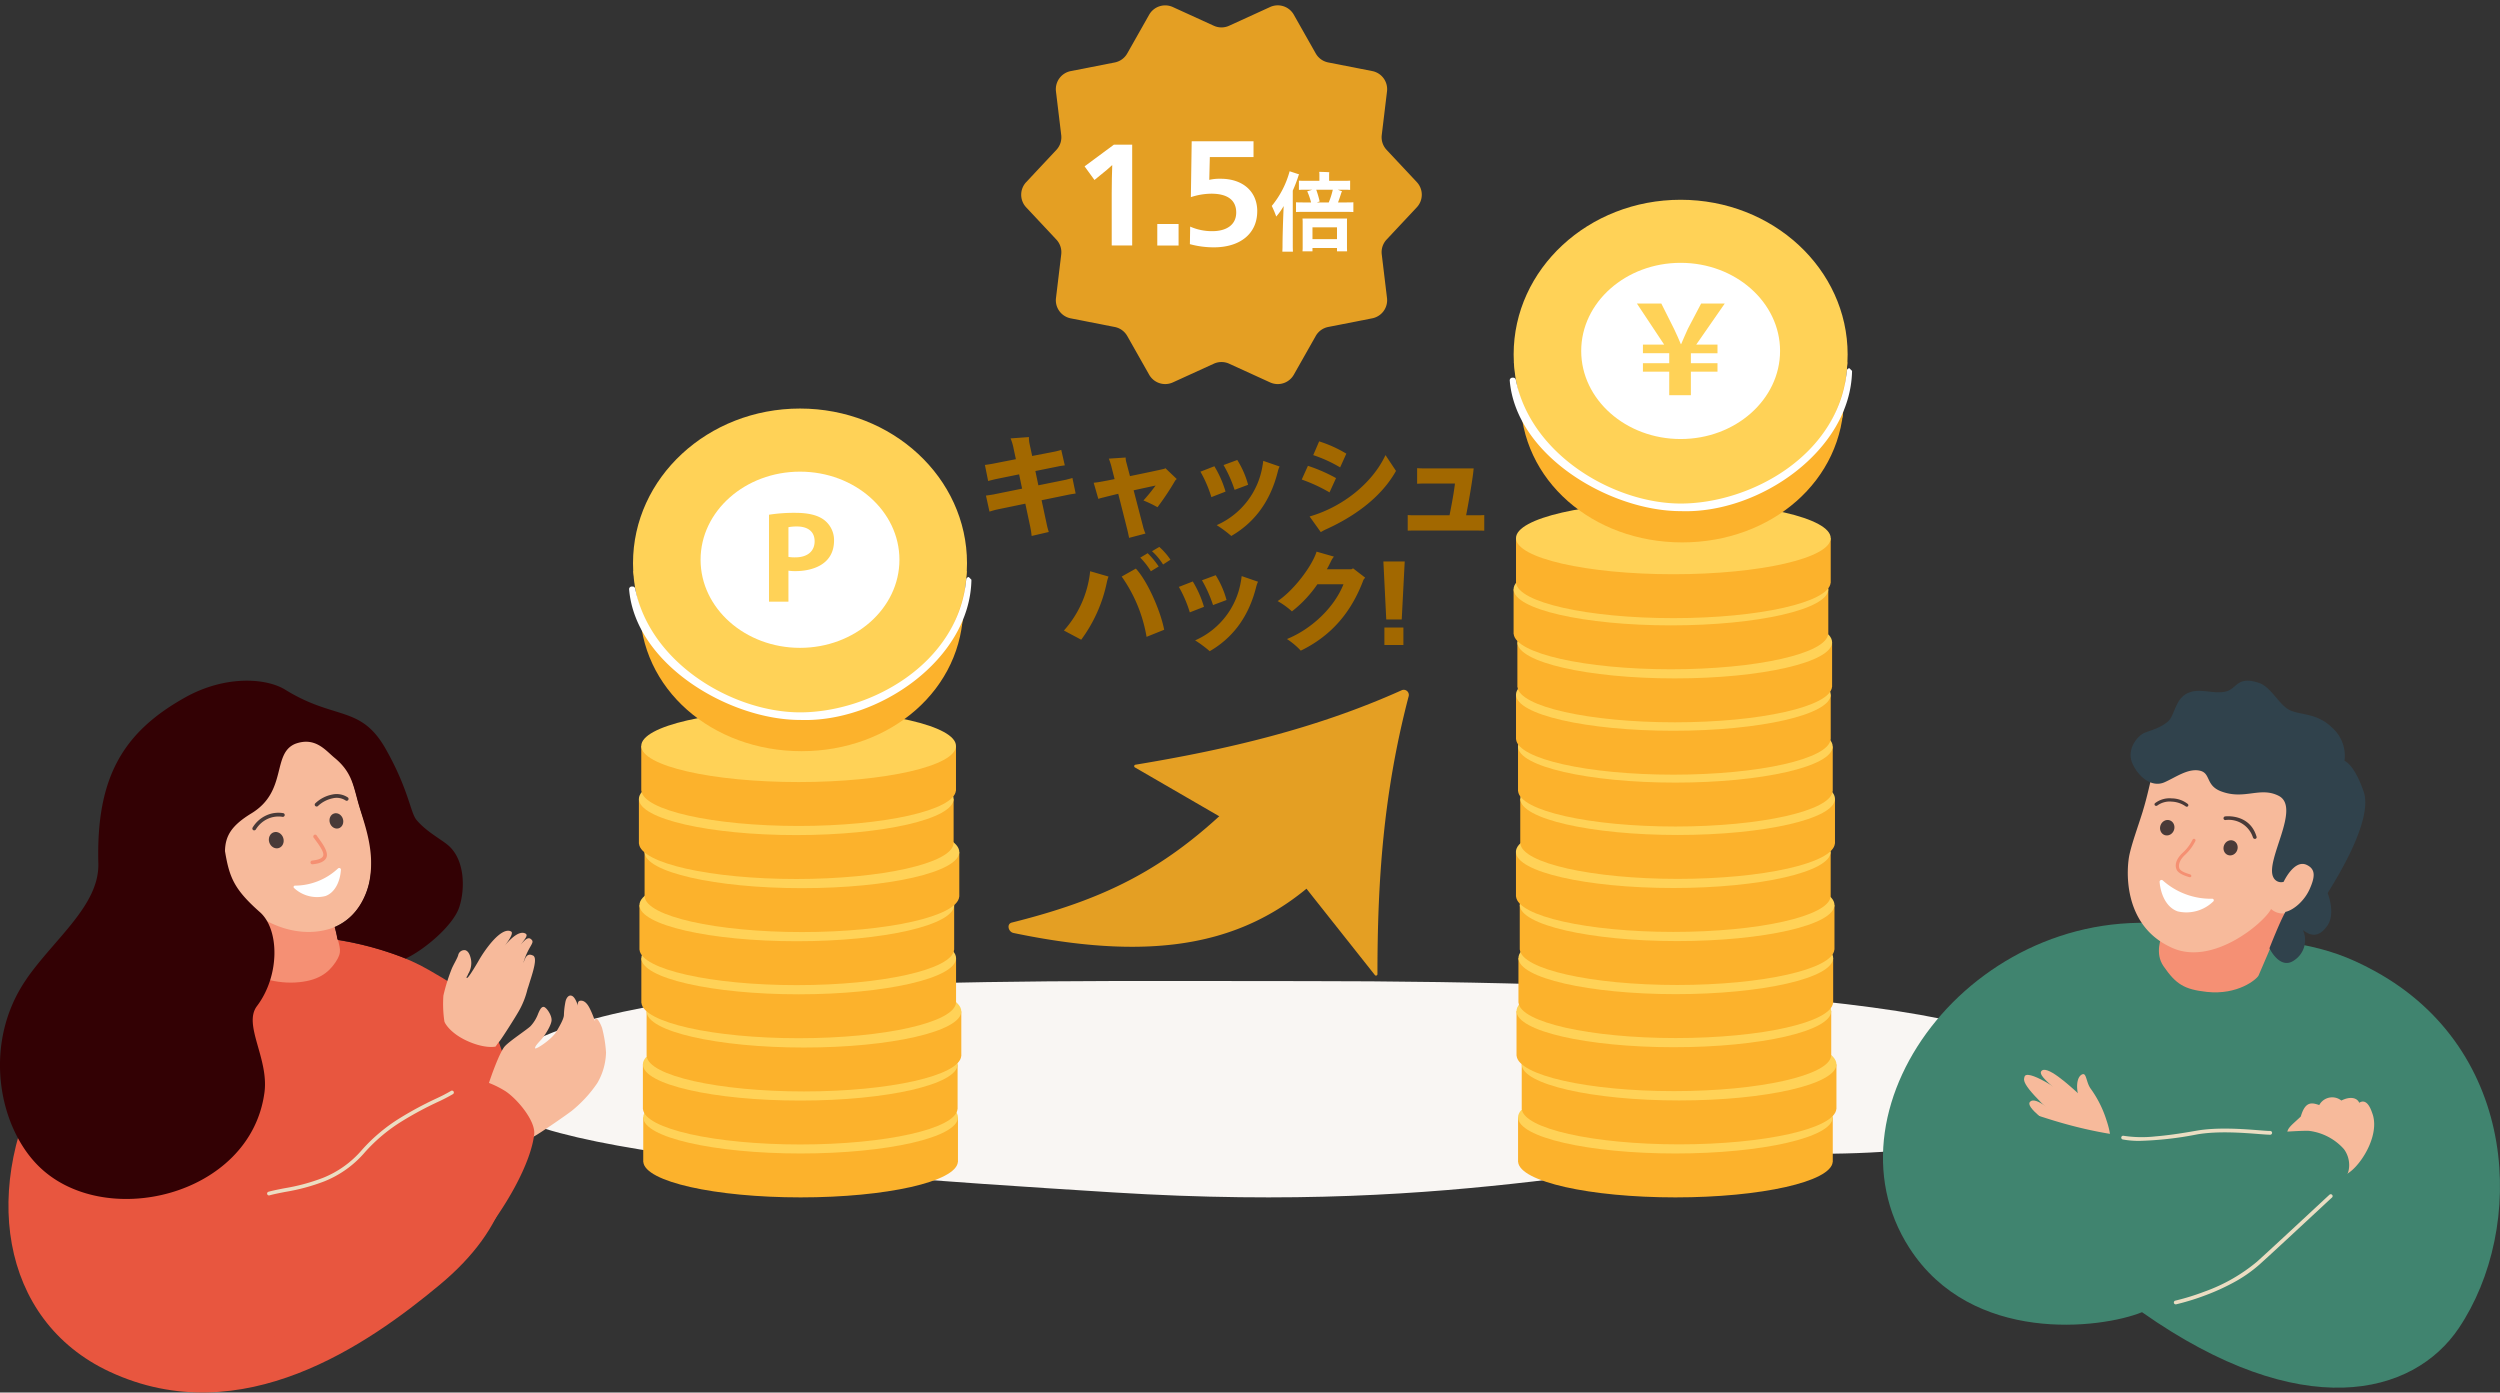 <svg xmlns="http://www.w3.org/2000/svg" width="542.41" height="302.125"><rect width="100%" height="100%" fill="#333333" stroke="none"/><g data-name="グループ 2421"><path data-name="パス 2541" d="M446.564 235.683c-1.931 9.078-21.478 14.644-51.9 14.644-39.945 0-74.78 13.272-153.142 8.382-75.384-4.7-154.313-10.664-132.626-28.52 22.922-18.87 98.846-17.323 174.366-17.323s167.318 3.973 163.3 22.811Z" fill="#f9f6f3"/><g data-name="グループ 1979"><g data-name="グループ 1925"><g data-name="グループ 1917" transform="translate(139.559 234.586)"><path data-name="パス 2542" d="M68.283 7.839v9.69h-.017c-.386 4.258-15.507 7.676-34.124 7.676S.403 21.787.018 17.529H.001v-9.69Z" fill="#fcb22c"/><ellipse data-name="楕円形 178" cx="34.141" cy="7.839" rx="34.141" ry="7.839" fill="#ffd257"/></g><g data-name="グループ 1918" transform="translate(139.482 223.105)"><path data-name="パス 2543" d="M68.283 7.839v9.69h-.017c-.386 4.258-15.507 7.676-34.124 7.676S.403 21.787.018 17.529H.001v-9.69h68.283Z" fill="#fcb22c"/><ellipse data-name="楕円形 179" cx="34.141" cy="7.839" rx="34.141" ry="7.839" fill="#ffd257"/></g><g data-name="グループ 1919" transform="translate(140.288 211.599)"><path data-name="パス 2544" d="M68.283 7.839v9.69h-.017c-.385 4.258-15.507 7.676-34.124 7.676S.403 21.787.018 17.529H0v-9.69h68.283Z" fill="#fcb22c"/><ellipse data-name="楕円形 180" cx="34.141" cy="7.839" rx="34.141" ry="7.839" fill="#ffd257"/></g><g data-name="グループ 1920" transform="translate(139.148 200.05)"><path data-name="パス 2545" d="M68.283 7.839v9.69h-.017c-.385 4.258-15.507 7.677-34.124 7.677S.403 21.788.018 17.529H.001v-9.69Z" fill="#fcb22c"/><ellipse data-name="楕円形 181" cx="34.141" cy="7.839" rx="34.141" ry="7.839" fill="#ffd257"/></g><g data-name="グループ 1921" transform="translate(138.737 188.535)"><path data-name="パス 2546" d="M68.283 7.839v9.69h-.017c-.386 4.258-15.507 7.676-34.124 7.676S.403 21.787.018 17.529H.001v-9.69h68.283Z" fill="#fcb22c"/><ellipse data-name="楕円形 182" cx="34.141" cy="7.839" rx="34.141" ry="7.839" fill="#ffd257"/></g><g data-name="グループ 1922" transform="translate(139.851 177.021)"><path data-name="パス 2547" d="M68.283 7.839v9.69h-.017c-.386 4.258-15.507 7.676-34.124 7.676S.403 21.787.018 17.529H.001v-9.69Z" fill="#fcb22c"/><ellipse data-name="楕円形 183" cx="34.141" cy="7.839" rx="34.141" ry="7.839" fill="#ffd257"/></g><g data-name="グループ 1923" transform="translate(138.617 165.506)"><path data-name="パス 2548" d="M68.283 7.839v9.69h-.017c-.386 4.258-15.507 7.676-34.124 7.676S.403 21.787.018 17.529H.001v-9.69Z" fill="#fcb22c"/><ellipse data-name="楕円形 184" cx="34.141" cy="7.839" rx="34.141" ry="7.839" fill="#ffd257"/></g><g data-name="グループ 1924" transform="translate(139.131 154)"><path data-name="パス 2549" d="M68.283 7.839v9.69h-.017c-.386 4.258-15.507 7.676-34.124 7.676S.403 21.787.018 17.529H.001v-9.69Z" fill="#fcb22c"/><ellipse data-name="楕円形 185" cx="34.141" cy="7.839" rx="34.141" ry="7.839" fill="#ffd257"/></g></g><g data-name="グループ 1940"><g data-name="グループ 1939" transform="translate(136.491 88.639)"><path data-name="パス 2562" d="M72.508 42.957c0 17.957-15.713 31.383-35.092 31.383S2.324 60.915 2.324 42.957s15.713-32.5 35.092-32.5 35.092 14.551 35.092 32.5Z" fill="#fcb22c"/><path data-name="パス 2563" d="M73.262 35.281H.901l1.722 11.977h69.576Z" fill="#fcb22c"/><ellipse data-name="楕円形 198" cx="36.232" cy="33.559" rx="36.232" ry="33.559" transform="translate(.85)" fill="#ffd257"/><path data-name="パス 2564" d="M37.082 51.921c-11.892 0-21.573-8.576-21.573-19.114s9.673-19.114 21.573-19.114 21.573 8.576 21.573 19.114-9.673 19.114-21.573 19.114Z" fill="#fff"/><path data-name="パス 2565" d="M74.273 37.157c-.3 17.212-20.151 31.04-37.191 30.406-15.233 0-35.7-11.943-37.08-28.333a.574.574 0 0 1 .574-.617h.189a.568.568 0 0 1 .557.454c3.316 16.432 21.436 26.85 35.769 26.85 15.07 0 34.278-10.367 36.052-28.829a.569.569 0 0 1 .565-.523l.574.583Z" fill="#fff"/></g><path data-name="パス 2566" d="M166.847 111.677a35 35 0 0 1 5.706-.411c2.784 0 4.875.488 6.28 1.568a5.492 5.492 0 0 1 2.125 4.429c0 5.44-5.046 6.648-8.345 6.648a9.079 9.079 0 0 1-1.551-.1v6.725h-4.215v-18.87Zm4.215 9.15a7.933 7.933 0 0 0 1.491.1c2.639 0 4.19-1.337 4.19-3.478s-1.491-3.221-3.847-3.221a9.239 9.239 0 0 0-1.833.154Z" fill="#ffd257"/></g></g><g data-name="グループ 1980"><g data-name="グループ 1938"><g data-name="グループ 1926" transform="translate(329.362 234.586)"><path data-name="パス 2550" d="M68.283 7.839v9.69h-.017c-.386 4.258-15.507 7.676-34.124 7.676S.403 21.787.018 17.529H.001v-9.69Z" fill="#fcb22c"/><ellipse data-name="楕円形 186" cx="34.141" cy="7.839" rx="34.141" ry="7.839" fill="#ffd257"/></g><g data-name="グループ 1927" transform="translate(330.159 223.08)"><path data-name="パス 2551" d="M68.283 7.839v9.69h-.017c-.386 4.258-15.507 7.676-34.124 7.676S.403 21.787.018 17.529H.001v-9.69Z" fill="#fcb22c"/><ellipse data-name="楕円形 187" cx="34.141" cy="7.839" rx="34.141" ry="7.839" fill="#ffd257"/></g><g data-name="グループ 1928" transform="translate(329.028 211.531)"><path data-name="パス 2552" d="M68.283 7.839v9.69h-.017c-.385 4.258-15.507 7.676-34.124 7.676S.403 21.787.018 17.529H.001v-9.69Z" fill="#fcb22c"/><ellipse data-name="楕円形 188" cx="34.141" cy="7.839" rx="34.141" ry="7.839" fill="#ffd257"/></g><g data-name="グループ 1929" transform="translate(329.448 200.016)"><path data-name="パス 2553" d="M68.283 7.839v9.69h-.017c-.386 4.258-15.507 7.676-34.124 7.676S.403 21.787.018 17.529H.001v-9.69h68.283Z" fill="#fcb22c"/><ellipse data-name="楕円形 189" cx="34.141" cy="7.839" rx="34.141" ry="7.839" fill="#ffd257"/></g><g data-name="グループ 1930" transform="translate(329.731 188.502)"><path data-name="パス 2554" d="M68.283 7.839v9.69h-.017c-.385 4.258-15.507 7.676-34.124 7.676S.403 21.787.018 17.529H.001v-9.69Z" fill="#fcb22c"/><ellipse data-name="楕円形 190" cx="34.141" cy="7.839" rx="34.141" ry="7.839" fill="#ffd257"/></g><g data-name="グループ 1931" transform="translate(328.9 176.987)"><path data-name="パス 2555" d="M68.292 7.839v9.69h-.017c-.386 4.258-15.507 7.676-34.124 7.676S.412 21.787.027 17.529H.01v-9.69h68.283Z" fill="#fcb22c"/><ellipse data-name="楕円形 191" cx="34.141" cy="7.839" rx="34.141" ry="7.839" fill="#ffd257"/></g><g data-name="グループ 1932" transform="translate(329.842 165.481)"><path data-name="パス 2556" d="M68.283 7.839v9.69h-.017c-.386 4.258-15.507 7.676-34.124 7.676S.403 21.787.018 17.529H.001v-9.69Z" fill="#fcb22c"/><ellipse data-name="楕円形 192" cx="34.141" cy="7.839" rx="34.141" ry="7.839" fill="#ffd257"/></g><g data-name="グループ 1933" transform="translate(329.345 154.12)"><path data-name="パス 2557" d="M68.292 7.839v9.69h-.017c-.386 4.258-15.507 7.676-34.124 7.676S.412 21.787.027 17.529H.01v-9.69Z" fill="#fcb22c"/><ellipse data-name="楕円形 193" cx="34.141" cy="7.839" rx="34.141" ry="7.839" fill="#ffd257"/></g><g data-name="グループ 1934" transform="translate(328.917 142.871)"><path data-name="パス 2558" d="M68.283 7.839v9.69h-.017c-.386 4.258-15.507 7.676-34.124 7.676S.403 21.787.018 17.529H.001v-9.69Z" fill="#fcb22c"/><ellipse data-name="楕円形 194" cx="34.141" cy="7.839" rx="34.141" ry="7.839" fill="#ffd257"/></g><g data-name="グループ 1935" transform="translate(329.216 131.511)"><path data-name="パス 2559" d="M68.283 7.839v9.69h-.017c-.385 4.258-15.507 7.676-34.124 7.676S.403 21.787.018 17.529H.001v-9.69h68.283Z" fill="#fcb22c"/><ellipse data-name="楕円形 195" cx="34.141" cy="7.839" rx="34.141" ry="7.839" fill="#ffd257"/></g><g data-name="グループ 1936" transform="translate(328.394 120.005)"><path data-name="パス 2560" d="M68.283 7.839v9.69h-.017c-.386 4.258-15.507 7.676-34.124 7.676S.403 21.787.018 17.529H.001v-9.69Z" fill="#fcb22c"/><ellipse data-name="楕円形 196" cx="34.141" cy="7.839" rx="34.141" ry="7.839" fill="#ffd257"/></g><g data-name="グループ 1937" transform="translate(328.917 108.91)"><path data-name="パス 2561" d="M68.283 7.839v9.69h-.017c-.386 4.258-15.507 7.676-34.124 7.676S.403 21.787.018 17.529H.001v-9.69Z" fill="#fcb22c"/><ellipse data-name="楕円形 197" cx="34.141" cy="7.839" rx="34.141" ry="7.839" fill="#ffd257"/></g></g><g data-name="グループ 1942"><g data-name="グループ 1941" transform="translate(327.556 43.343)"><path data-name="パス 2567" d="M72.504 42.957c0 17.957-15.713 31.383-35.092 31.383S2.324 60.912 2.324 42.957s15.713-32.5 35.092-32.5 35.088 14.555 35.088 32.5Z" fill="#fcb22c"/><path data-name="パス 2568" d="M73.262 35.281H.901l1.722 11.977h69.576Z" fill="#fcb22c"/><ellipse data-name="楕円形 199" cx="36.232" cy="33.559" rx="36.232" ry="33.559" transform="translate(.85)" fill="#ffd257"/><path data-name="パス 2569" d="M37.082 51.91c-11.892 0-21.573-8.576-21.573-19.114s9.673-19.114 21.573-19.114 21.573 8.576 21.573 19.114S48.982 51.91 37.082 51.91Z" fill="#fff"/><path data-name="パス 2570" d="M74.273 37.147c-.3 17.212-20.151 31.04-37.191 30.406-15.233 0-35.7-11.943-37.08-28.333a.574.574 0 0 1 .574-.617h.188a.568.568 0 0 1 .557.454c3.316 16.432 21.436 26.85 35.769 26.85 15.07 0 34.278-10.367 36.052-28.829a.569.569 0 0 1 .565-.523l.574.583Z" fill="#fff"/></g><path data-name="パス 2571" d="M366.874 85.738h-4.712v-5.1h-5.706v-1.842h5.706v-2.158h-5.706v-1.87h4.609l-5.912-8.91h5.295l2.767 5.517c.583 1.182 1.062 2.339 1.465 3.29h.069c.411-.891.891-2.159 1.465-3.341l2.87-5.466h5.123l-6.186 8.91h4.613v1.87h-5.774v2.159h5.774v1.841h-5.774v5.1Z" fill="#ffd257"/></g></g><g data-name="グループ 1952"><g data-name="グループ 1947"><g data-name="グループ 1943" style="isolation:isolate"><path data-name="パス 2572" d="M10.437 231.439c-14.765 25.595-10.66 54.98 13.344 66.172 28.7 13.388 56.269-6.094 71.564-18.807s17.594-25.57 15.719-40.961c-.985-8.1-3.694-15.365-7.2-19.362-3.126-3.568-6.8-5.741-10.869-8.058-9.3-5.412-24.326-8.235-33.736-6.827-24.982 3.731-39.855 12.295-48.822 27.849Z" fill="#e8563f"/></g><path data-name="パス 2573" d="M115.61 207.309c-1.471-.714-1.737.954-2.059 1.591.991-3.448 2.444-4.257 1.844-4.951-.625-.72-1.181-.448-2.425 1.017.992-1.339 1.661-2.052 1.042-2.412-.954-.549-2.6.189-4.863 3.076-.133.164 2.589-3.044 1.749-3.524-.954-.549-2.6.189-4.863 3.076a27.446 27.446 0 0 0-2.305 3.461c-.84 1.427-2.217 3.713-2.438 3.53s.032-.145.284-.865a4.516 4.516 0 0 0 .638-2.981c-.152-.878-.493-1.97-1.288-2.172a1.363 1.363 0 0 0-1.516 1.093c-.158.619-1.01 2.015-1.383 2.9a39.905 39.905 0 0 0-1.825 5.848 25.67 25.67 0 0 0 .215 5.614c.057.335 1.263 2.583 5.027 4.269s6.012 1.231 6.082 1.181.316-.512.808-1.08 3.29-4.957 4.25-6.637a18 18 0 0 0 1.871-4.77c.133-.328.474-1.49.594-1.863 1.08-3.353 1.364-5.021.575-5.406Z" fill="#f7ba9b"/><g data-name="グループ 1946" style="isolation:isolate"><g data-name="グループ 1944" style="isolation:isolate"><path data-name="パス 2574" d="M105.861 235.668c.613-2.027 2.57-7.452 3.657-8.646s4.7-3.543 5.576-4.37a8.137 8.137 0 0 0 1.674-2.747c.335-.764.682-1.522 1.225-1.44s1.724 1.737 1.68 2.886-1.591 3.5-2.248 4.206-1.446 1.547-1.32 1.888 3.638-1.945 4.635-3.656 1.6-2.867 1.61-3.593a17.15 17.15 0 0 1 .373-3.031c.164-.575.606-1.4 1.351-1.105s1.263 1.92 1.333 2.286-.347-1.086.429-1.219 1.516.4 2.179 1.787a20.178 20.178 0 0 1 1.105 2.753c-.107-.8.24-.562.366-.594s.688.688 1.137 1.951a27.588 27.588 0 0 1 .865 5.336 13.862 13.862 0 0 1-1.882 6.612 27.647 27.647 0 0 1-5.633 6.1c-1.907 1.434-7.187 5.027-7.989 5.418a12.531 12.531 0 0 0-2.015 1.737c-.095.019-2.615-.695-5.444-4.762s-2.779-7.364-2.652-7.793Z" fill="#f7ba9b"/></g><g data-name="グループ 1945" style="isolation:isolate"><path data-name="パス 2575" d="M75.269 290.391c20.133-5.343 39.281-32.277 40.632-44.295.328-2.886-3.656-7.641-6.227-9.34a20.8 20.8 0 0 0-7.255-2.837c-2.381-.4-15.763 13.521-18.156 14.588-22.267 9.94-17.784 11.91-40.777 15.687-15.264 2.507 7.622 32.612 31.778 26.2Z" fill="#e8563f"/></g><path data-name="パス 2576" d="M58.363 259.368a.407.407 0 0 1-.109-.8c1.034-.288 2.236-.521 3.508-.768a42.554 42.554 0 0 0 8.285-2.237 21.792 21.792 0 0 0 8.419-6 36.945 36.945 0 0 1 8.388-7.032 75.936 75.936 0 0 1 7.784-4.182 34.613 34.613 0 0 0 3.2-1.656.407.407 0 1 1 .441.684 34.9 34.9 0 0 1-3.283 1.7 75.248 75.248 0 0 0-7.7 4.138 36.146 36.146 0 0 0-8.207 6.876 22.586 22.586 0 0 1-8.726 6.221 43.211 43.211 0 0 1-8.438 2.283c-1.256.244-2.443.475-3.446.754a.407.407 0 0 1-.116.019Z" fill="#ebddc2"/></g></g><g data-name="グループ 1951" transform="translate(0 147.686)"><g data-name="グループ 1948" style="isolation:isolate"><path data-name="パス 2577" d="M51.391 55.145c-.928-2.362 2.324 7 2.646 7.8s4.97 2.81 9.965 2.539 7.281-2.122 8.822-4.44.884-3.006.2-6.037c-.581-2.6-2.981-12.289-13.856-9.984s-6.849 12.484-7.777 10.122Z" fill="#f59074"/></g><path data-name="パス 2578" d="M77.682 26.165a70.99 70.99 0 0 0-2.722-8.576C73.874 14.798 64.18 1.7 49.832 8.956c-11.437 5.785-12.75 16.66-12.15 19.482s4.212 6.637 4.212 6.637a2.548 2.548 0 0 0-1.288 1.768 7.761 7.761 0 0 0 1.32 4.616c.853 1.124 4.875 5.507 8.254 2.949 1.863 5.317 12.138 12.593 21.882 9.264 8.545-3.4 9.151-12.795 8.292-18.447-.417-2.76-1.914-6.113-2.671-9.069Z" fill="#f7ba9b"/><g data-name="グループ 1949" style="isolation:isolate"><path data-name="パス 2579" d="M73.344 40.74a.37.37 0 0 1 .625.259c-.2 2.949-1.516 5.071-3.36 5.722a7.33 7.33 0 0 1-6.833-1.762.292.292 0 0 1 .2-.493 13.8 13.8 0 0 0 9.359-3.726Z" fill="#feffff"/></g><ellipse data-name="楕円形 200" cx="1.591" cy="1.794" rx="1.591" ry="1.794" transform="rotate(-17.89 134.979 -167.155)" fill="#493a38"/><ellipse data-name="楕円形 201" cx="1.478" cy="1.686" rx="1.478" ry="1.686" transform="rotate(-17.45 130.84 -216.914)" fill="#493a38"/><g data-name="グループ 1950" style="isolation:isolate"><path data-name="パス 2580" d="M5.764 64.688c6.113-8.784 15.807-15.978 15.573-25.04-.486-18.611 5.28-28.469 18.914-36.06 8.513-4.736 17.392-4.25 21.661-1.617 10.812 6.675 16.369 3.278 21.781 12.851 4.989 8.816 5.33 13.78 6.663 15.378 2.046 2.45 5.128 4.086 6.732 5.387 3.789 3.076 3.871 9.511 2.564 13.521-1.3 3.991-7.559 9.277-11.639 11.178a72.464 72.464 0 0 0-14.733-4.067c-.246-.461 0-.379-.65-2.766 5.033-2.109 7-7.225 7.521-9.909 1.231-6.378-.878-11.835-2.261-16.483-1.219-4.118-1.44-7.155-5.3-10.325-1.951-1.6-4.181-4.635-8.532-3.038-5.115 2.122-1.636 10.275-9.479 15.068-4.427 2.7-5.69 4.945-5.766 8.21.954 5.7 1.939 8.26 7.585 13.249 4.238 3.745 4.358 13.742-.65 20.379-3.063 4.054 2.621 11.374 1.629 18.75-3.038 22.665-35.22 30.162-49.309 15.655-8.613-8.867-11.739-26.743-2.291-40.315Z" fill="#330104"/></g><path data-name="パス 2581" d="M67.747 39.837a.406.406 0 0 1-.032-.808c.575-.082 2.16-.227 2.412-1.08.227-.77-.9-2.324-2.059-3.871a.42.42 0 0 1 .044-.575.391.391 0 0 1 .575.044c.669 1.042 2.747 3.417 2.135 4.825-.568 1.314-2.741 1.421-2.987 1.459h-.082Z" fill="#f59072"/><path data-name="パス 2582" d="M55.162 32.481a.43.43 0 0 1-.2-.051.406.406 0 0 1-.158-.556 6.7 6.7 0 0 1 3.038-2.678 6.282 6.282 0 0 1 3.619-.455.4.4 0 0 1 .3.493.411.411 0 0 1-.493.3 5.615 5.615 0 0 0-3.113.41 5.937 5.937 0 0 0-2.64 2.318.414.414 0 0 1-.36.208Z" fill="#493a38"/><path data-name="パス 2583" d="M68.645 27.296a.447.447 0 0 1-.24-.114.4.4 0 0 1 0-.575 7.365 7.365 0 0 1 3.682-1.907 4.4 4.4 0 0 1 3.385.632.409.409 0 0 1-.512.638 3.58 3.58 0 0 0-2.734-.461 6.623 6.623 0 0 0-3.233 1.674.411.411 0 0 1-.341.12Z" fill="#493a38"/></g></g><g data-name="グループ 1965"><g data-name="グループ 1954" style="isolation:isolate"><path data-name="パス 2586" d="M414.288 270.79c13.495 20.958 41.514 17.528 50.453 13.908 34.649 24.348 58.851 18.137 68.726 3.467 14.549-21.624 13.26-60.273-18.271-77.5-11.564-6.319-17.407-5.773-40.917-9.666-44.346-7.341-80.119 38.541-59.994 69.792Z" fill="#40846f"/></g><g data-name="グループ 1956" fill="#f7ba9b"><path data-name="パス 2587" d="M439.392 233.627c-1.575 1.34 4.68 6.5 7.379 9.678s3.982 6.522 5.557 5.182-1.4-4.826-4.1-8-7.265-8.192-8.834-6.859Z"/><path data-name="パス 2588" d="M440.465 239.025c-1.188 1.213 4.071 4.566 6.719 7.157s4.115 5.385 5.3 4.172-1.734-4.058-4.382-6.649-6.449-5.892-7.637-4.68Z"/><g data-name="グループ 1955"><path data-name="パス 2589" d="M442.862 232.446c-.826 1.276 4.89 4.6 7.119 8.611 1.988 3.569 3.887 6.382 5.328 5.188s-.413-5.284-3.544-8.2c-2.936-2.735-7.858-7.193-8.903-5.599Z"/><path data-name="パス 2590" d="M439.367 233.399c-1.188 1.213 6.344 5.055 8.478 8.516 1.943 3.156 4.115 5.385 5.3 4.172s.419-3.671-2.235-6.262-10.364-7.646-11.552-6.427Z"/><path data-name="パス 2591" d="M451.845 233.068c-1.727.578-1.905 5.271 1.753 9.913 2.293 2.909 1.137 6.694 2.864 6.116s1.727-2.61.546-6.122a23.933 23.933 0 0 0-3.366-6.719c-1.029-1.359-.921-3.48-1.8-3.182Z"/></g></g><g data-name="グループ 1957" style="isolation:isolate"><path data-name="パス 2592" d="M503.195 239.761c-1.562-.54-3.029-.921-4.007 2.489-1.67 1.588-2.807 2.369-2.921 3.379-.165 1.524 2.388 6.655 1.759 8.484-2.21 6.433 8.846 2.61 12.085-.051 2.794-2.293 6.23-8.307 4.566-12.6-.19-.5-1.042-3.321-2.813-2.2-.419-1.035-1.867-1.492-3.874-.483a3.189 3.189 0 0 0-4.8.984Z" fill="#f7ba9b"/></g><g data-name="グループ 1958" style="isolation:isolate"><path data-name="パス 2593" d="M471.741 273.541c8.3.032 18.016-7.322 28.247-11.6 4.68-1.956 8.135-6.033 8.916-6.655s1.416-3.544-.343-5.95a12.083 12.083 0 0 0-7.608-3.982c-1.969-.083-8.186.375-15.533 1.016-11.291.991-23.472 2.007-41.412-3.74-12.022-3.848-2.1.445-3.4 10.447-.927 7.055 5.874 18.385 8.148 19.915 6.287 4.236 13.882.514 23 .546Z" fill="#40846f"/></g><g data-name="グループ 1964" transform="translate(461.65 147.686)"><g data-name="グループ 1959" style="isolation:isolate"><path data-name="パス 2594" d="M31.626 56.15c1.118-2.356-2.864 7.017-3.251 7.818s-4.5 4.293-11.24 3.55c-4.9-.54-6.681-1.664-9.38-5.576-1.956-2.832-.489-6.166-.19-7.36s5.792-12.453 16.785-9.348 10.5 4.141 10.5 4.141-4.331 9.138-3.213 6.782Z" fill="#f59074"/></g><g data-name="グループ 1960" style="isolation:isolate"><path data-name="パス 2595" d="M3.278 28.24c.934-3 1.645-6.471 2.381-9.462s10.4-20.379 29.492-10.193 12.333 22.741 11.52 25.593-6.446 6.351-6.446 6.351a2.618 2.618 0 0 1 1.2 1.905 8 8 0 0 1-1.67 4.642c-.946 1.092-5.385 5.309-8.669 2.458-1.378 2.864-12.968 12.841-22 8.173C-1.342 52.69-.256 40.44.386 37.639s1.772-5.773 2.9-9.4Z" fill="#f7ba9b"/></g><g data-name="グループ 1961" style="isolation:isolate"><path data-name="パス 2596" d="M43.375 46.098c.083-.387 10.5-15.768 7.671-22.386 0 0-1.632-5.08-4.026-6.344a8.125 8.125 0 0 0-2.743-7.227c-3.29-3.194-6.789-2.623-9.138-3.759S31.125 1.352 28.433.47c-4.909-1.613-4.649 1.41-7.367 1.924s-5.271-.813-7.824.2C10.187 3.807 10.289 7.541 8.663 8.9s-3.391 1.765-4.985 2.394-4.014 3.652-2.674 6.655 4.223 5.271 6.935 4.1c2.388-1.035 5.093-3.08 7.659-2.534 2.483.527 1.219 3.207 4.668 4.5 5.081 1.911 8.4-1.086 12.453.953 5.011 2.521-3.036 14.1-1.124 17.705a1.86 1.86 0 0 0 2.223.965s2.273-4.947 4.992-3.677c2.019.94 1.8 2.661.667 5.226s-3.455 4.56-5.265 4.979c-1.181 2.007-3.474 7.881-3.474 7.881s2.28 4.852 5.4 2.6a5.24 5.24 0 0 0 1.867-6.535c1.486 1.143 3.3 1.829 5.246-.883s.114-7.138.114-7.138Z" fill="#30424c"/></g><g data-name="グループ 1962" style="isolation:isolate"><path data-name="パス 2597" d="M13.26 42.599c.3.1.464.013.521-.165s-.083-.343-.286-.425c-.61-.191-2.127-.6-2.337-1.4-.165-.616.025-1.67 1.283-2.839a10.194 10.194 0 0 0 2.235-3 .336.336 0 0 0-.178-.445.343.343 0 0 0-.445.178 9.217 9.217 0 0 1-2.077 2.775c-1.588 1.473-1.791 2.756-1.384 3.7s2.1 1.442 2.667 1.619Z" fill="#f59072"/></g><ellipse data-name="楕円形 202" cx="1.664" cy="1.524" rx="1.664" ry="1.524" transform="rotate(-69.24 37.145 3.943)" fill="#493a38"/><ellipse data-name="楕円形 203" cx="1.696" cy="1.55" rx="1.696" ry="1.55" transform="rotate(-71.3 26.286 11.937)" fill="#493a38"/><path data-name="パス 2598" d="M27.161 34.026a5.513 5.513 0 0 0-5.969-3.791.385.385 0 0 1-.419-.368.406.406 0 0 1 .368-.425c.057-.006 5.315-.654 6.8 4.4a.363.363 0 0 1-.254.47.426.426 0 0 1-.514-.286Z" fill="#493a38"/><path data-name="パス 2599" d="M5.881 27.046a.34.34 0 0 1 .038-.476 5.159 5.159 0 0 1 3.639-1.035A5.7 5.7 0 0 1 13 26.729a.353.353 0 0 1 .07.5.383.383 0 0 1-.508.038 5.7 5.7 0 0 0-3.042-1.029 4.559 4.559 0 0 0-3.137.864.408.408 0 0 1-.502-.056Z" fill="#493a38"/><g data-name="グループ 1963" style="isolation:isolate"><path data-name="パス 2600" d="M7.602 43.336a.42.42 0 0 0-.7.311c.311 3.353 1.861 5.728 3.963 6.414a8.341 8.341 0 0 0 7.716-2.2.331.331 0 0 0-.248-.553 15.619 15.619 0 0 1-10.732-3.969Z" fill="#feffff"/></g></g><path data-name="パス 2601" d="M464.253 247.528a19.268 19.268 0 0 1-3.718-.309.409.409 0 0 1 .16-.8 26.57 26.57 0 0 0 7.013.132c2.43-.2 5.3-.6 8.776-1.219 4.571-.811 10.2-.373 13.56-.111 1.112.087 1.99.155 2.509.155a.409.409 0 1 1 0 .818c-.551 0-1.443-.07-2.572-.158-3.323-.259-8.885-.692-13.353.1a74.514 74.514 0 0 1-12.375 1.392Z" fill="#ebddc2"/><path data-name="パス 2602" d="M472.059 282.999a.409.409 0 0 1-.088-.809 51.339 51.339 0 0 0 6.374-1.976 37.2 37.2 0 0 0 11.349-6.482c2.873-2.59 8.3-7.64 11.9-10.982 1.985-1.846 3.419-3.18 3.815-3.536a.409.409 0 1 1 .547.608c-.391.351-1.9 1.753-3.805 3.527-3.6 3.343-9.028 8.4-11.906 10.99a29.955 29.955 0 0 1-5.73 3.967 47.546 47.546 0 0 1-5.89 2.678 52.177 52.177 0 0 1-6.475 2.006.412.412 0 0 1-.091.009Z" fill="#ebddc2"/></g><g data-name="グループ 1978"><path data-name="多角形 8" d="M275.569 1.522a4 4 0 0 1 5.142 1.669l4.754 8.4a4 4 0 0 0 2.716 1.957l9.551 1.873a4 4 0 0 1 3.2 4.4L299.79 29.3a4 4 0 0 0 1.051 3.211l6.555 7a4 4 0 0 1 0 5.468l-6.555 7a4 4 0 0 0-1.051 3.211l1.14 9.473a4 4 0 0 1-3.2 4.4l-9.549 1.876a4 4 0 0 0-2.712 1.955l-4.758 8.406a4 4 0 0 1-5.142 1.669l-8.888-4.06a4 4 0 0 0-3.321 0l-8.89 4.057a4 4 0 0 1-5.144-1.666l-4.754-8.4a4 4 0 0 0-2.712-1.955l-9.551-1.873a4 4 0 0 1-3.2-4.4l1.14-9.473a4 4 0 0 0-1.051-3.211l-6.555-7a4 4 0 0 1 0-5.467l6.555-7a4 4 0 0 0 1.048-3.221l-1.14-9.473a4 4 0 0 1 3.2-4.4l9.551-1.873a4 4 0 0 0 2.712-1.955l4.754-8.4a4 4 0 0 1 5.142-1.669l8.89 4.057a4 4 0 0 0 3.321 0Z" fill="#e49f23"/><path data-name="パス 3314" d="M241.203 53.258h4.441V31.394h-3.977l-6.351 4.7 2.146 2.958 1.131-.928c1.131-.9 2.175-1.769 2.668-2.262h.058c-.058 1.131-.116 4.118-.116 5.974Z" fill="#fff"/><path data-name="パス 3312" d="M251.089 53.274h4.62v-4.68h-4.62Zm21.69-7.44c0-4.35-3.21-7.05-7.92-7.05a10.018 10.018 0 0 0-2.49.24l.12-4.95h9.48v-3.42h-13.415l-.18 12.12a14.516 14.516 0 0 1 4.44-.75c3.45 0 5.4 1.35 5.4 4.08 0 2.67-2.1 4.05-5.19 4.05a11.667 11.667 0 0 1-4.8-.99l-.06 3.81a19.772 19.772 0 0 0 5.19.69c5.76 0 9.42-3 9.42-7.83Z" fill="#fff"/><path data-name="パス 3313" d="M280.485 41.356a29.034 29.034 0 0 0 1.273-3.344l.114-.171-2.071-.684a19.972 19.972 0 0 1-3.875 7.524 20.66 20.66 0 0 1 .969 2.3 13.721 13.721 0 0 0 1.615-2.28c-.134 2.982-.248 6.82-.248 8.72 0 .4-.019.836-.038 1.178h2.3a22.207 22.207 0 0 1-.038-1.178Zm11.7 2.565h-1.877a48.17 48.17 0 0 0 .722-2.128 2.077 2.077 0 0 1 .152-.285l-.931-.342h1.387c.494 0 .912 0 1.292.038V39.19c-.38.038-.8.038-1.292.038h-3.268v-1.444a3.412 3.412 0 0 1 .038-.418 41.962 41.962 0 0 0-2.185-.076c.019.152.038.4.038.475v1.463h-3.116c-.532 0-.969 0-1.33-.038v2.014c.38-.038.8-.038 1.33-.038h1.6l-1.121.342a15.088 15.088 0 0 1 .832 2.413h-1.824c-.589 0-1.045 0-1.444-.038v2.128c.4-.038.855-.038 1.444-.038h9.557c.589 0 1.045 0 1.444.038v-2.128c-.399.038-.855.038-1.444.038Zm-6.608-2.755h3.591a17.5 17.5 0 0 1-.874 2.755h-2.584l.608-.209a20.681 20.681 0 0 0-.741-2.546Zm6.688 6.251h-9.671c.019.19.038.456.038.7v5.684c0 .266-.019.513-.038.722h2.166v-.722h5.32v.722h2.185l-.019-.722V48.12c0-.246 0-.475.019-.703Zm-7.505 4.465v-2.565h5.32v2.565Z" fill="#fff"/><g data-name="グループ 1953" fill="#e49f23"><path data-name="パス 2584" d="M293.636 182.385c-16.836 20.9-37.615 27.569-73.731 20.041-1.167-.246-1.547-1.977-.381-2.26 22.829-5.735 36.816-13.177 55.09-33.255a.9.9 0 0 1 1.2-.258l17.61 14.552a.842.842 0 0 1 .209 1.191Z"/><path data-name="パス 2585" d="M304.124 149.755c-18.7 8.412-38.18 12.919-57.779 16.161a.32.32 0 0 0-.061.614l30.124 17.45a.269.269 0 0 1 .16.147l21.7 27.385a.315.315 0 0 0 .589-.16c0-20.226 1.277-39.273 6.767-60.272a1.111 1.111 0 0 0-1.51-1.326Z"/></g><path data-name="パス 3315" d="m233.378 107.072-.7-3.36c-.408.12-1.08.288-1.44.384l-5.952 1.2-.648-3.1 4.872-.984c.432-.1 1.128-.192 1.512-.24l-.768-3.36c-.36.12-1.008.288-1.464.384l-4.848.936-.552-2.568a6 6 0 0 1-.144-1.536l-3.984.288a11.229 11.229 0 0 1 .648 2.184l.5 2.328-5.136 1.008c-.528.1-1.224.192-1.584.24l.7 3.48c.48-.12 1.32-.336 1.776-.432l4.944-1.008.648 3.1-6.116 1.244c-.552.1-1.32.216-1.728.264l.768 3.48c.456-.144 1.176-.36 1.632-.456l6.144-1.272 1.056 4.968a17.2 17.2 0 0 1 .312 2.04l3.72-.864a17.726 17.726 0 0 1-.48-1.848l-1.08-5.04 5.952-1.224c.336-.068 1.008-.164 1.44-.236Zm19.464-5.5a.618.618 0 0 1-.336.168c-1.416.336-4.416.96-7.344 1.56l-.792-3a3.7 3.7 0 0 1-.144-1.032l-3.648.24c.1.24.264.72.48 1.416l.768 3.024c-1.3.264-2.448.48-3.264.624-.576.1-1.08.144-1.272.168l1.008 3.5a11.2 11.2 0 0 1 1.2-.336c.936-.24 1.992-.5 3.12-.768l1.992 7.88c.144.648.312 1.344.36 1.68l3.556-.936a8.653 8.653 0 0 1-.552-1.632l-2.016-7.752 4.768-1.032a39.266 39.266 0 0 1-2.64 3.24 25.994 25.994 0 0 1 3.048 1.464 57.425 57.425 0 0 0 3.84-5.784 4.283 4.283 0 0 1 .336-.336Zm15.024 4.708 2.928-1.1a19.735 19.735 0 0 0-2.352-5.38l-2.976 1.1a28.258 28.258 0 0 1 2.4 5.38Zm-.72 10.008c4.512-2.616 8.328-6.888 10.104-14.016a4.452 4.452 0 0 1 .384-1.056l-3.552-1.224c-.048.288-.072.648-.144.96a16.969 16.969 0 0 1-9.96 12.984 26.366 26.366 0 0 1 3.168 2.352Zm-4.32-8.428 3.072-1.2a22.94 22.94 0 0 0-2.424-5.5l-3.024 1.176a26.615 26.615 0 0 1 2.376 5.524Zm27.936-6.456 1.344-2.976a27.06 27.06 0 0 0-5.9-2.664l-1.28 2.98a29.7 29.7 0 0 1 5.836 2.664Zm9.84-2.664c-2.784 5.98-9.168 11.212-16.464 13.32l2.424 3.388c.264-.144.6-.36 1.08-.576 5.688-2.568 11.856-6.648 15.24-12.7Zm-12.144 8.092 1.416-3.1a35.044 35.044 0 0 0-6.1-2.664l-1.344 2.976a34.757 34.757 0 0 1 6.028 2.788Zm32.256 4.968h-2.616c.6-3.1 1.488-8.232 1.632-10.176h-10.92c-.432 0-1.032-.024-1.344-.048v3.384c.336-.024.936-.048 1.344-.048h6.864c-.216 1.92-.744 4.728-1.176 6.888h-7.728c-.432 0-1.032-.024-1.344-.048v3.384c.336-.024.936-.024 1.344-.024h13.944l1.32.024v-3.384a20.88 20.88 0 0 1-1.32.048Zm-69.188 6.86-1.584.936a12.842 12.842 0 0 1 2.4 2.88l1.604-1.036a14.512 14.512 0 0 0-2.42-2.78Zm-2.52 1.368-1.608.96a16.147 16.147 0 0 1 2.3 2.952l1.7-1.032a18.859 18.859 0 0 0-2.396-2.884Zm-.24 18.144 3.816-1.536c-.744-3.96-3.576-10.512-6.144-13.272l-3.072 1.728a31.871 31.871 0 0 1 5.396 13.076Zm-14.184.624a31.626 31.626 0 0 0 5.568-12.48 8.179 8.179 0 0 1 .36-1.224l-3.984-1.156a22.766 22.766 0 0 1-5.692 12.864Zm28.604-7.516 2.928-1.1a19.735 19.735 0 0 0-2.352-5.38l-2.976 1.1a28.258 28.258 0 0 1 2.4 5.38Zm-.72 10.008c4.512-2.616 8.328-6.888 10.1-14.016a4.452 4.452 0 0 1 .384-1.056l-3.548-1.224c-.048.288-.072.648-.144.96a16.969 16.969 0 0 1-9.96 12.984 26.366 26.366 0 0 1 3.168 2.352Zm-4.32-8.428 3.072-1.2a22.94 22.94 0 0 0-2.424-5.5l-3.024 1.176a26.615 26.615 0 0 1 2.376 5.524Zm35.424-9.548-.36.192h-5.328c.336-.576.624-1.176.912-1.776a4.4 4.4 0 0 1 .624-.96l-3.768-1.08c-.984 3.144-4.944 8.4-8.448 10.728a16.855 16.855 0 0 1 3.1 2.232 26.248 26.248 0 0 0 5.52-5.88h5.664c-2.064 5.184-7.056 9.768-12.264 11.88a15.917 15.917 0 0 1 3 2.52c6.672-3.24 11.016-8.4 13.608-15.384l.36-.456Zm7.2 11.088h3.356l.648-12.576h-4.628Zm-.408 5.544h4.128v-3.792h-4.128Z" fill="#a26800"/></g></g></svg>